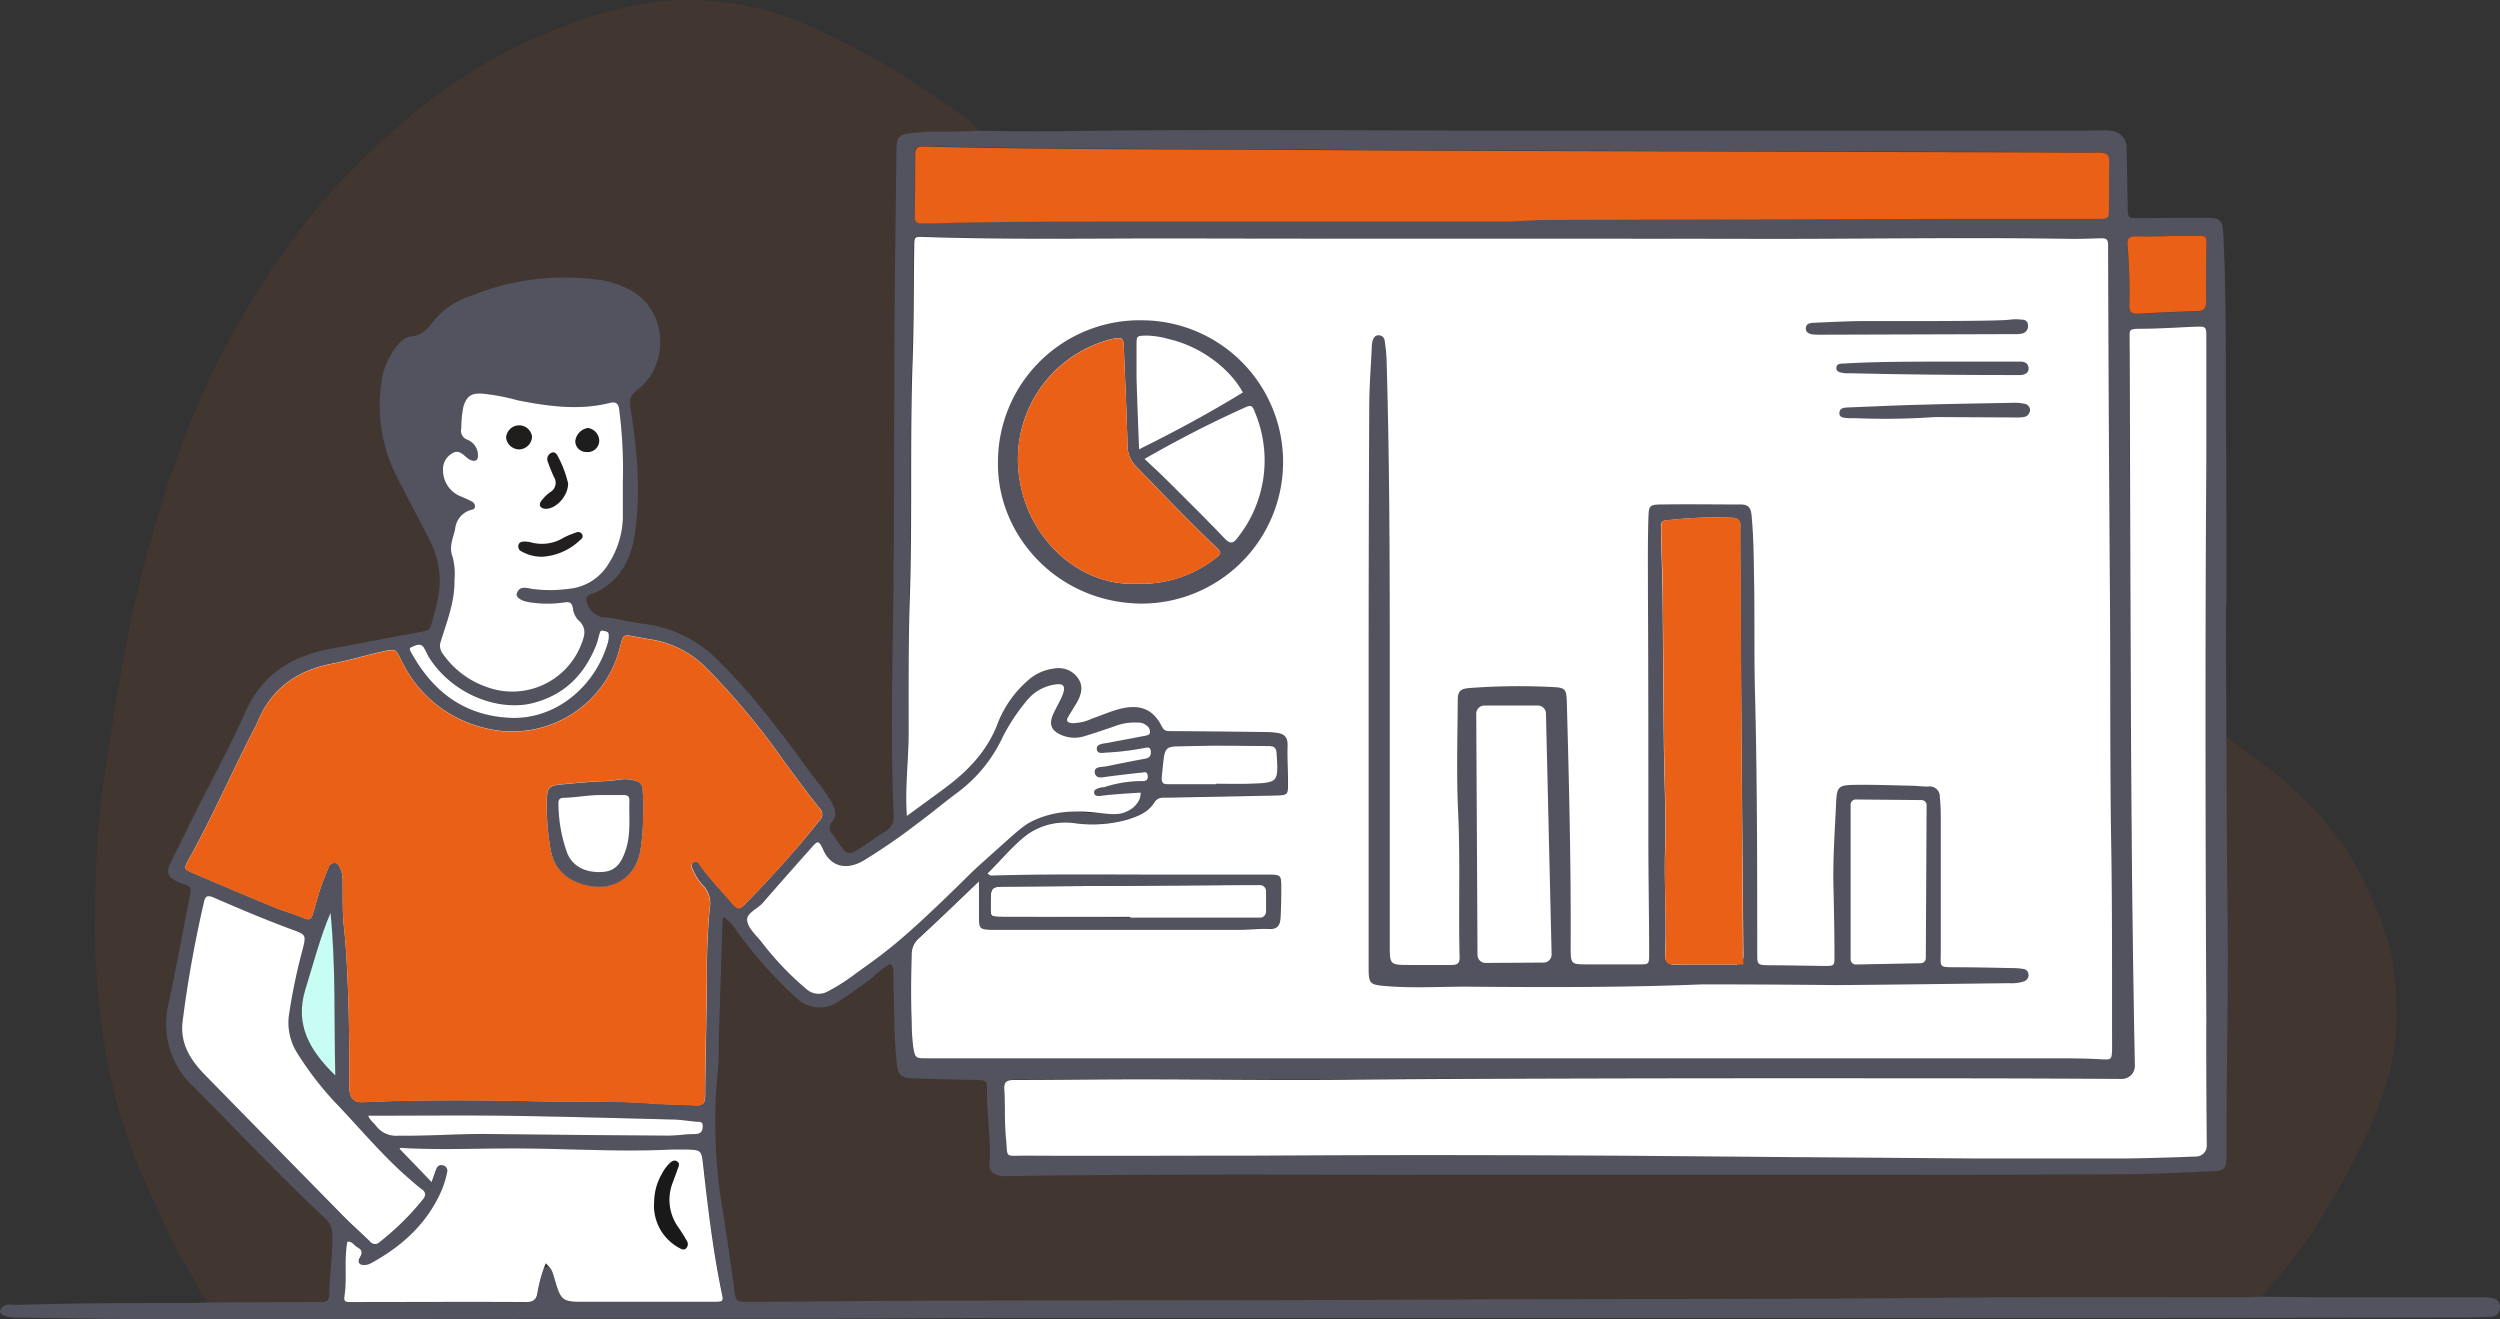 <svg xmlns="http://www.w3.org/2000/svg" viewBox="0 0 416.02 219.53"><rect x="0" y="0" width="416.02" height="219.53" fill="#333333" stroke="none"/><defs><style>.cls-1{fill:#fff;}.cls-2{fill:#31cdb0;}.cls-3,.cls-5{fill:#ea6016;}.cls-3{opacity:0.08;}.cls-4{fill:#53535f;}.cls-6{fill:#c8fdf3;}.cls-7{fill:#191919;}.cls-8{fill:#1e1c1c;}.cls-9{fill:#211f1f;}.cls-10{fill:#201d1d;}.cls-11{fill:#1e1d1d;}</style></defs><g id="Layer_2" data-name="Layer 2"><g id="Layer_1-2" data-name="Layer 1"><path class="cls-1" d="M210.72,152.59c-.82,1.26-2.79.27-4.25.28-6.13,0-12.26,0-18.39,0v-.3c-7,0-14,0-21.05,0-2.39,0-2.16,0-2.17-2.05,0-3,0-3,3.08-3q19.13-.1,38.23-.24c1.21,0,2.42-.11,3.62-.23.85-.09,1.17.24,1.15,1.06C210.89,149.63,211.43,151.51,210.72,152.59Z"/><path class="cls-2" d="M307.79,146.5c0-4,0-8.06,0-12.09,0-1.57-.26-1.95,1.9-1.84,3.12.16,6.24.13,9.36.21,2.43.06,2.54.08,2.38,2.49-.19,3,.13,6.14-.26,9.17a96.9,96.9,0,0,0-.3,16l-12.89.06c-.07-1.67-.16-4.19-.2-7.26C307.73,149.12,307.79,149.63,307.79,146.5Z"/><path class="cls-2" d="M245.36,139q0-9.82,0-19.64c0-2.15,0-2.23,2.12-2.15a90.27,90.27,0,0,0,9.45-.2c1.08-.07,1.48.32,1.32,1.38-.5,3.3-.09,6.6,0,9.9.11,6.14,0,12.28.13,18.42a115.28,115.28,0,0,0,.4,11.61c.24,2.06.06,2.17-2,2.17-3.32,0-6.63,0-9.94.08-1.32,0-1.62-.48-1.61-1.7.05-6.62,0-13.25,0-19.87Z"/><path class="cls-3" d="M34.84,216.74a7.92,7.92,0,0,1-.87-.91,7.7,7.7,0,0,1-1.19-2c-.71-1.68-2.36-3.36-5.38-10-2-4.32-4-8.62-5.65-13.08q-.88-2.38-1.62-4.8a91.4,91.4,0,0,1-2.37-10.07,123.28,123.28,0,0,1-1.88-17c-.13-3.42-.08-6,0-9.82.07-3.41.12-6.83.52-11.33.28-3.11.66-6.22,1.08-9.32.38-2.78.91-5.53,1.31-8.31.66-4.6,1.51-9.17,2.4-13.73C22.47,99.76,24.1,93.22,26,86.74A175.09,175.09,0,0,1,31.78,70.1a139.36,139.36,0,0,1,15-27.54A96,96,0,0,1,57.43,29.49,129.55,129.55,0,0,1,70.24,17.73a105,105,0,0,1,11.18-7.58A83.25,83.25,0,0,1,94.78,4C100,2.18,106.62-.12,115.25,0a48.71,48.71,0,0,1,19.41,4.32,120,120,0,0,1,19.2,10.6c2.25,1.54,4.52,3.06,6.76,4.63a7.51,7.51,0,0,1,2.2,2.22c-3.63.25-7.27-.06-10.89.35-2.37.27-2.72.58-2.75,3-.12,9.91-.26,19.83-.32,29.74-.1,16.24,0,32.48-.25,48.71-.16,10.64-.34,21.27.11,31.91a2.89,2.89,0,0,1-1.55,3c-1.4.81-2.67,1.82-4,2.66-2,1.23-2.16,1.17-3.48-.68a16.12,16.12,0,0,0-1.11-1.59,1.48,1.48,0,0,1-.07-2.15c.83-1,.48-2.09-.07-3.15a32.44,32.44,0,0,0-2.93-4.13c-4.91-6.71-9.81-13.42-15.77-19.29a20.8,20.8,0,0,0-12.47-6.31c-2.4-.28-4.72-1-7.15-1.14a3.45,3.45,0,0,1-2.53-2.83c0-1,1-1,1.54-1.25,4.12-2,5.93-5.57,6.54-9.83,1-6.93.39-13.84-.7-20.71-.22-1.38-.2-2.2,1.11-3.2,5.37-4.1,5-12.9-.72-16.34a15.77,15.77,0,0,0-5.9-2c-7.21-1.09-14.14.12-20.87,2.64a13.44,13.44,0,0,0-6.23,4c-1.08,1.41-2,2.65-4,2.82-1.14.1-2,1.22-2.77,2.22a11.68,11.68,0,0,0-2.09,5.35A26,26,0,0,0,65.8,78.87c1.88,3.74,3.86,7.44,5.78,11.17a14.85,14.85,0,0,1,1.52,5.3c.33,3.08-.59,5.89-1.39,8.76-.23.83-.75.84-1.42,1-5.06.92-10.12,1.92-15.18,2.84-6.5,1.19-11.48,4.22-14.29,10.57-2.41,5.44-5.28,10.69-7.94,16-1.48,3-2.93,5.93-4.4,8.89-.91,1.82-.65,2.58,1.19,3.41.22.1.46.16.68.25,1.56.61,1.53.61,1.18,2.38-1.16,5.85-2.22,11.71-3.47,17.53a14.2,14.2,0,0,0,4.14,13.9c7.3,7.32,14.37,14.87,21.93,21.92a3.52,3.52,0,0,1,1.16,2.74c.07,3.32-.45,6.6-.51,9.91,0,.93-.36,1.26-1.3,1.26C47.27,216.67,41.05,216.71,34.84,216.74Z"/><path class="cls-4" d="M414.73,216a9.13,9.13,0,0,0-2.16-.12H389.05c-4.28,0-8.56-.06-12.85-.09-.8,0-1.6.08-2.41.08-17.13,0-34.27-.08-51.4.09-28.19.29-56.39.14-84.58.3-25.13.14-50.26.09-75.38.16-12.27,0-24.54.14-36.81.21h-.73c-2.55,0-2.43,0-2.76-2.5q-1-7.55-2.23-15.05a87.64,87.64,0,0,1-.38-21.47c.15-1.76.07-3.55.12-5.32q.3-9.45.61-18.88c0-.22.06-.44.13-.88a8.62,8.62,0,0,1,2.31,2.5,74.31,74.31,0,0,0,8.72,10l1.09,1a5.46,5.46,0,0,0,7.08.59,66.46,66.46,0,0,0,5.91-4.2,10.09,10.09,0,0,1,2.69-2c.6.54.48,1.22.49,1.85.08,3.06.1,6.13.19,9.2.07,1.85.2,3.7.38,5.54s.77,2.38,2.62,2.43c3.39.11,6.78.22,10.17.26,2.28,0,2.23.07,2.21,2.07,0,4,.71,7.9.43,11.86-.09,1.27.58,1.77,1.62,2a7.86,7.86,0,0,0,1.68.08c25.36-.4,50.72-.2,76.09-.22H308.3c15,0,30.05,0,45.08-.09,4.76,0,9.52-.29,14.29-.47,2.67-.1,2.82-.26,2.82-3,0-13.49.35-27,.19-40.44-.2-16.54-.2-33.07-.27-49.61,0-.48,0-1,.08-1.44,0-11.72,0-23.43-.09-35.14,0-8.71,0-17.43-.41-26.14-.13-2.59-.47-2.91-3-2.93-3.72,0-7.43.06-11.15.06-1.72,0-1.73,0-1.77-1.73-.06-3.23-.09-6.46-.19-9.69a2.84,2.84,0,0,0-2.95-3.13c-1.28-.1-2.58,0-3.87,0q-26.06,0-52.1,0-24.48,0-49,0c-23.2-.05-46.39-.23-69.58.09-4.52.05-9,0-13.57-.07-3.62.25-7.27-.06-10.89.35-2.37.27-2.72.57-2.75,3-.12,9.91-.26,19.83-.32,29.74-.1,16.24,0,32.48-.25,48.71-.16,10.64-.34,21.28.1,31.91a2.84,2.84,0,0,1-1.54,3c-1.39.81-2.67,1.82-4,2.67-2,1.22-2.16,1.16-3.48-.69a18,18,0,0,0-1.11-1.59,1.48,1.48,0,0,1-.07-2.15c.83-1,.48-2.09-.07-3.15a32.44,32.44,0,0,0-2.93-4.13c-4.91-6.71-9.81-13.42-15.77-19.29a20.8,20.8,0,0,0-12.47-6.31c-2.4-.28-4.72-1-7.15-1.14a3.46,3.46,0,0,1-2.53-2.83c0-1,1-1,1.54-1.25,4.12-2,5.93-5.57,6.54-9.83,1-6.93.39-13.84-.7-20.71-.22-1.38-.2-2.2,1.11-3.2,5.37-4.1,5-12.89-.72-16.34a15.77,15.77,0,0,0-5.9-2,41.08,41.08,0,0,0-20.87,2.64,13.44,13.44,0,0,0-6.23,4c-1.09,1.41-2,2.64-4,2.82-1.15.1-2.06,1.22-2.78,2.22a11.68,11.68,0,0,0-2.09,5.35A26,26,0,0,0,65.8,78.87c1.88,3.74,3.86,7.44,5.78,11.16a15,15,0,0,1,1.52,5.31c.33,3.09-.59,5.9-1.39,8.76-.23.84-.75.84-1.42,1-5.07.92-10.11,1.92-15.18,2.84-6.5,1.19-11.48,4.23-14.29,10.56-2.4,5.45-5.28,10.7-7.94,16-1.48,2.95-2.93,5.92-4.41,8.88-.9,1.82-.64,2.59,1.2,3.41.22.1.46.16.68.25,1.56.61,1.54.61,1.18,2.38-1.16,5.85-2.22,11.71-3.47,17.53a14.22,14.22,0,0,0,4.14,13.9c7.3,7.32,14.37,14.87,21.93,21.92a3.52,3.52,0,0,1,1.16,2.74c.07,3.32-.45,6.6-.51,9.91,0,.93-.36,1.26-1.3,1.26q-9.31,0-18.64.06c-.89,0-1.78.09-2.66.09-9.78,0-19.56,0-29.33.32-1,0-2.23-.37-2.79.84-.33.69.82,1.24,2.7,1.27,8,.09,16,.26,24,.26q33.83,0,67.64-.07c13.64,0,27.28,0,40.92,0,10.18,0,20.35-.12,30.52-.13q38.76,0,77.52,0l93.82,0q37,0,73.94-.08c1.13,0,2.26-.08,3.39-.13a1.43,1.43,0,0,0,1.49-1.3A1.51,1.51,0,0,0,414.73,216ZM355.57,39.3c1.7.06,3.4,0,5.1,0v0h5.57c.68,0,.95.2.93,1-.08,3.31-.09,6.63-.06,9.94,0,1.14-.39,1.54-1.54,1.57-3.31.08-6.62.25-9.93.43-.94.05-1.3-.3-1.31-1.23A88.45,88.45,0,0,0,354,40.79C353.89,39.58,354.46,39.25,355.57,39.3Zm-.36,138c-.32-16.45-.46-29.77-.53-38.71-.23-28.67-.28-79.7-.34-81.25v-.74c0-1.74-.25-1.89,1.77-1.92,3,0,6-.21,9-.33,2-.08,2-.08,2,1.9q0,9.69,0,19.39c0,3.44-.29,33.63,0,94,0,4.3.06,11.65.13,20.93a1.79,1.79,0,0,1-1.71,1.81c-4.91.2-8.93.29-11.78.33-1.45,0-2.7,0-6.07,0H329l-28.12-.21c-2.83,0-21-.19-33-.26-36.11-.21-54.16,0-60.33,0-12.27,0-24.55.07-36.81,0-3.72,0-3,.53-3.35-3-.26-2.65-.09-5.33-.27-8-.09-1.39.49-1.58,1.67-1.59,6.94,0,13.88-.11,20.82-.11,11.53,0,23.07.2,34.6.07,18.26-.21,57.74-.28,90.14-.25,8.91,0,22.25,0,38.72.1A2.17,2.17,0,0,0,355.21,177.33Zm-203-151.85c0-.82.36-1.18,1.17-1.15l4.36.11c16.72.36,33.44.37,50.16.43,11.06.05,22.13.14,33.2.18l100.58.28c2.5,0,5,.07,7.5,0,1.21,0,1.78.35,1.73,1.64-.07,2.51,0,5-.06,7.52,0,1.89-.06,1.89-1.9,1.89q-12,0-24,0l-67.38.18c-2.1,0-4.2.21-6.3.3H184c-9.61,0-19.22,0-28.84.29-.64,0-1.29,0-1.93,0s-1-.33-1-1Q152.24,30.82,152.25,25.48Zm-.91,74.42c.46-13.41,0-26.82.49-40.22.22-6.22.16-12.44.26-18.65,0-1.66,0-1.68,1.51-1.63,14.38.48,28.77.21,43.15.24,32.55.08,65.1,0,97.65.07,16.8,0,33.61-.26,50.41,0,1.62,0,3.23-.06,4.85-.1.76,0,1.08.17,1.09,1.09q.09,27.72.29,55.45c.13,14.54,0,29.09.22,43.63.21,11.54.13,23.09.16,34.65,0,2,0,1.92-2.06,1.81-2.34-.12-4.68-.15-7-.15q-44.61,0-89.21,0-49.45,0-98.89,0c-1.9,0-2,0-2.31-2a35.1,35.1,0,0,1-.24-4.1c-.15-3.72-.1-7.44,0-11.15a3.53,3.53,0,0,1,1.2-2.72c3.26-3,6.44-6.07,10-9.48,0,2.37,0,4.22,0,6.07s.21,1.9,2,2c.89,0,1.78,0,2.67,0q19.26,0,38.54,0c1.7,0,3.39-.22,5.08-.14,1.47.07,1.82-.75,1.89-1.88.08-1.61.13-3.22.12-4.83,0-2.3,0-2.33-2.27-2.34-5.9,0-11.8,0-17.69,0-9.46,0-18.91-.12-28.36.16-.12,0-.25-.14-.58-.34,2.27-2.2,4.21-4.67,6.7-6.54a11,11,0,0,1,7.84-1.83,21.68,21.68,0,0,0,8.63-.56c1.8-.56,3.54-1.2,4.6-2.88.61-1,1.49-.8,2.35-.82l17.69-.35c2.18-.05,2.22-.07,2.22-2.14s-.16-4.2-.08-6.29c0-1.4-.65-1.87-1.83-2a11.67,11.67,0,0,0-1.44-.13c-5.41-.06-10.82-.13-16.23-.16-.68,0-1,0-1.43-.78-1.44-2.85-3.56-3.73-6.87-2.94-1.64.4-3.19,1.13-4.79,1.66a7.52,7.52,0,0,1-3.27.74c-.7-.09-1.1-.29-.65-1.06s1-1.63,1.5-2.48c.67-1.26,1.06-2.56.17-3.89a3.91,3.91,0,0,0-4-1.66,7.87,7.87,0,0,0-4.52,2.12,18.12,18.12,0,0,0-4.82,6.87c-1.71,4.6-4.85,7.92-8.65,10.76-2.11,1.57-4.24,3.11-6.53,4.79-.33-4.84.3-9.31.3-13.8C151.16,114.61,151.1,107.25,151.34,99.9ZM167,152.58c-2.39,0-2.16,0-2.17-2.05,0-3,0-3,3.08-3,12.75-.08,25.49-.2,38.23-.24l3.54,0a1,1,0,0,1,1,1v3.41a1,1,0,0,1-1,1H188.08C181.06,152.59,174.05,152.6,167,152.58Zm26.3-23.35c.59-5.75.09-4.9,5.22-5.07,4.19-.15,8.38,0,12.58,0,.88,0,1.25.24,1.31,1.21.31,4.81.34,4.83-4.5,5-1.86.06-3.72,0-5.57,0v.08c-2.58,0-5.17,0-7.75,0C193.7,130.52,193.2,130.47,193.33,129.23Zm-49.61,14a99.64,99.64,0,0,0,9.15-6.31c2.28-1.67,4.43-3.51,6.71-5.18a24.23,24.23,0,0,0,7.35-9.11,32.76,32.76,0,0,1,4-6.05,7.4,7.4,0,0,1,4.73-2.69c1.38-.22,1.77.27,1.28,1.65-.38,1-1,2-1.46,3-1,2-.51,3.14,1.61,3.91a5.59,5.59,0,0,0,3.57,0c1.77-.54,3.53-1.13,5.28-1.75a9.21,9.21,0,0,1,3.57-.47,2,2,0,0,1,1.34.47,1.29,1.29,0,0,1,.59,1.24c-.1.39-.61.46-1,.53l-6.16,1.16c-.7.13-1.75.16-1.69,1,.07.94,1.09.59,1.79.58a44.88,44.88,0,0,0,6-.73c.51-.07,1.14-.37,1.21.58,0,.67-.16,1-.86,1.17-2.14.39-4.27.82-6.4,1.26-.8.17-2.22,0-2.11,1,.12,1.27,1.46.8,2.39.69,1.75-.21,3.51-.44,5.27-.61.39,0,1-.35,1.14.4s-.23,1.06-1,1a20.32,20.32,0,0,0-6.19,1c-.23.06-.48,0-.71.11-.45.14-1.07.26-1,.82a.52.52,0,0,0,.14.36c.26.28.93.17,1,.16.7-.13,2.77-.22,5.91-.3a.46.46,0,0,1,.36.76,6.38,6.38,0,0,1-1.48,1.28c-1.75,1.12-3.66,1.16-5.92,1.13-1.9,0-1.78-.21-3.34-.23a16.59,16.59,0,0,0-7.37,1.35c-.7.33-1.6.84-4.48,3.53-2.28,2.14-3.18,3.45-5.6,5.68-6.11,5.63-12.06,11.44-18.79,16.35a31.27,31.27,0,0,1-4.69,3,3.07,3.07,0,0,1-3.58-.38,49.8,49.8,0,0,1-7.49-7.87c-.92-1.13-2.25-2.31-2.37-3.56s1.73-1.9,2.61-2.92c2.61-3,5.21-5.95,7.85-8.9,1.2-1.34,1.39-1.79,2.22.09C138.24,144,140.72,144.93,143.72,143.22ZM73.38,106.64c1-3.29,2.32-6.54,2.24-10.09a11.06,11.06,0,0,0-.29-3.83c-.69-1.71.08-3.19.41-4.72a3.63,3.63,0,0,1,2.84-3.2c.69-.14.53-1,0-1.31a23,23,0,0,0-2.19-1,4.68,4.68,0,0,1-2.67-4.28,3,3,0,0,1,1.59-2.8c1-.6,1.65.14,2.34.7a2.29,2.29,0,0,0,.81.5c.65.19,1.06,0,1.08-.79a2.81,2.81,0,0,0-1.78-2.65,1.57,1.57,0,0,1-1-1.87,17.45,17.45,0,0,1,.39-3.8c.59-1.63,1.32-2.11,3.1-2a34.93,34.93,0,0,1,5.92,1.12c5.1,1,10.19,1.72,15.33.42,1.33-.34,1.5.54,1.58,1.43A75.77,75.77,0,0,1,103.65,80c0,2.1,0,4.19,0,6.29a14.9,14.9,0,0,1-2.37,7.52A8.65,8.65,0,0,1,94.56,98a22.47,22.47,0,0,1-6,0c-.9-.13-2-.59-2.53.66-.3.72.69,1.38,2.28,1.59a19.47,19.47,0,0,0,5.55,0c.92-.14,1.32,0,1.49,1a3.39,3.39,0,0,0,.88,1.94c1.59,1.39,1,2.79.38,4.34a12.31,12.31,0,0,1-15.9,6.69,14.68,14.68,0,0,1-7-5.39A2.16,2.16,0,0,1,73.38,106.64Zm-4.91,1c.62-.23,1.37-.8,2,0a14.14,14.14,0,0,1,.78,1.5c3.94,6.42,11.73,9.23,17.36,7.82,5.32-1.35,8.62-4.73,10.59-9.66.24-.6.36-1.23.54-1.85.09-.3.16-.65.61-.54s.88.12.94.6a4,4,0,0,1-.13,1.43C99,114.3,92.47,119.74,85,119.46c-7.64-.32-12.91-4.27-16.52-10.78C68.28,108.34,68,107.87,68.47,107.68ZM31.38,143.14c4.06-7.26,7.34-14.91,11.19-22.27.07-.14.15-.28.21-.43,2.27-5.78,6.64-8.87,12.63-10,2.68-.52,5.32-1.32,8-1.93s2.43-.51,3.57,1.72a20.59,20.59,0,0,0,13.52,10.89,18.47,18.47,0,0,0,22.74-13.55c.49-2,.54-2,2.6-1.58l3.1.55a16.59,16.59,0,0,1,8.77,4.77,121.33,121.33,0,0,1,12.82,15.43c1.91,2.6,3.81,5.21,5.83,7.72a1.39,1.39,0,0,1,0,2.09c-1.38,1.69-2.73,3.4-4.15,5-2.71,3.11-5.5,6.14-8.4,9.07-.65.65-1.09.71-1.74-.05-1.82-2.15-3.81-4.16-5.47-6.45-.26-.37-.56-1-1.12-.68-.74.37-.29,1-.09,1.48a8.39,8.39,0,0,0,1.59,2.42,4.33,4.33,0,0,1,1.13,3.79,106.52,106.52,0,0,0-.46,11.85c-.09,6.46-.25,12.92-.31,19.38,0,1.32-.51,1.65-1.72,1.58-2.42-.15-4.84-.14-7.26-.32-6.78-.5-13.57-.17-22-.43-7.56-.12-16.77-.19-26,.22-1.54.07-2.24-.72-2.25-2.59,0-5,0-10-.17-15-.16-3.85-.3-7.73-.72-11.58-.27-2.4-.17-4.84-.22-7.26a5.39,5.39,0,0,0-.34-2.38c-.22-.43-.36-.92-.94-1a1.06,1.06,0,0,0-1.08.79c-.46,1.12-.92,2.24-1.31,3.39-.48,1.45-.85,2.94-1.31,4.4-.22.71-.55,1-1.41.63-1.69-.72-3.5-1.21-5.21-1.92-4.47-1.84-8.92-3.74-13.37-5.64C30.62,144.64,30.6,144.55,31.38,143.14Zm85.56,44.28c0,.87-.36,1.29-1.31,1.3-1.53,0-3,.27-4.58.26q-15.24-.1-30.49-.28c-4.76,0-9.51.36-14.27.29a4.19,4.19,0,0,1-3.72-1.63c-.42-.58-1.08-1-1.29-1.7,7.51,0,14.91-.08,22.31,0,9.36.13,18.71.39,28.06.63,1.37,0,2.73.23,4.09.36C116.25,186.73,117,186.49,116.94,187.42ZM55.76,179c-4.3-4.17-6.73-8.47-4.95-14.24,1.31-4.28,2.42-8.63,4.16-12.83C55.86,160.77,55.55,169.67,55.76,179Zm-21.62-.08c-2.39-2.44-4.17-5.15-3.77-8.81a195.89,195.89,0,0,1,3.56-19.94c.2-1,.53-1.27,1.61-.81,4.36,1.89,8.74,3.75,13.21,5.39,2.23.82,2.2.9,1.59,3.34a98.13,98.13,0,0,0-2.22,10.62,9.43,9.43,0,0,0,1.31,6.48,52.85,52.85,0,0,0,6.65,8.59c4,4.19,7.71,8.69,12.13,12.48.61.53,1.21,1.08,1.86,1.55.87.61.86,1.17.19,1.95a44.14,44.14,0,0,1-7.06,6.94,1.07,1.07,0,0,1-1.65-.1c-1.39-1.35-2.84-2.64-4.2-4Q45.73,190.73,34.14,178.89Zm84.67,37.74c-6.62,0-13.24,0-19.87,0H96.51c-2.73,0-3.21-.38-4-3.06a7,7,0,0,0-1-2.61.6.6,0,0,0-1,.17,20,20,0,0,0-1,3.91c-.14,1-.5,1.63-1.83,1.63-9.69-.06-19.39,0-29.08,0-.62,0-1.41.15-1.23-.92.49-3-.09-6.09.5-9.12.8-.11,1.1.62,1.63.91.69.37,1,.77.47,1.67s-.05,1.38.9,1.29a2.54,2.54,0,0,0,.91-.28c5.24-2.85,9.46-6.7,11.84-12.3a16.49,16.49,0,0,0,.88-3,.92.92,0,0,0-.8-1,.83.83,0,0,0-1,.54c-.27.66-.49,1.34-.81,2.25l-5.35-5.55a.42.42,0,0,1,.36-.14c5.73.35,11.47.12,17.2.09,9.29-.06,18.57.64,27.86.18.72,0,1.45,0,2.17,0,2.65.08,2.66.08,2.94,2.6.8,7.12,1.64,14.24,3.09,21.26C120.42,216.56,120.38,216.62,118.81,216.63Z"/><path class="cls-1" d="M182.18,128.5c.12,1.27,1.46.8,2.39.69,1.75-.21,3.51-.44,5.27-.61.39,0,1-.35,1.14.4s-.23,1.06-1,1a20.32,20.32,0,0,0-6.19,1c-.23.06-.48,0-.71.11-.45.14-1.07.26-1,.82a.52.52,0,0,0,.14.36c.26.28.93.17,1,.16.78-.14,3.15-.32,6.6-.53a3.12,3.12,0,0,1-.19,1.07,3.94,3.94,0,0,1-2,2c-2.17,1.17-4.76-.08-8.93.09a16.07,16.07,0,0,0-6.92,1.58c-1.23.62-2,1.24-4.69,3.65-3.11,2.78-4.66,4.17-5.84,5.33-11.44,11.27-13.76,12.7-18.79,16.35a31.27,31.27,0,0,1-4.69,3,3.07,3.07,0,0,1-3.58-.38,49.8,49.8,0,0,1-7.49-7.87c-.92-1.13-2.25-2.31-2.37-3.56s1.73-1.9,2.61-2.92c2.61-3,5.21-5.95,7.85-8.9,1.2-1.34,1.39-1.79,2.22.09,1.16,2.62,3.64,3.52,6.64,1.81a99.64,99.64,0,0,0,9.15-6.31c2.28-1.67,4.43-3.51,6.71-5.18a24.23,24.23,0,0,0,7.35-9.11,32.76,32.76,0,0,1,4-6.05,7.4,7.4,0,0,1,4.73-2.69c1.38-.22,1.77.27,1.28,1.65-.38,1-1,2-1.46,3-1,2-.51,3.14,1.61,3.91a5.59,5.59,0,0,0,3.57,0c1.77-.54,3.53-1.13,5.28-1.75a9.21,9.21,0,0,1,3.57-.47,2,2,0,0,1,1.34.47,1.29,1.29,0,0,1,.59,1.24c-.1.39-.61.46-1,.53l-6.16,1.16c-.7.13-1.75.16-1.69,1,.07.94,1.09.59,1.79.58a44.88,44.88,0,0,0,6-.73c.51-.07,1.14-.37,1.21.58,0,.67-.16,1-.86,1.17-2.14.39-4.27.82-6.4,1.26C183.49,127.69,182.07,127.47,182.18,128.5Z"/><path class="cls-1" d="M207.94,130.42c-1.86.06-3.72,0-5.57,0v.08c-2.58,0-5.17,0-7.75,0-.92,0-1.42,0-1.29-1.28.59-5.75.09-4.9,5.22-5.07,4.19-.15,8.38,0,12.58,0,.88,0,1.25.24,1.31,1.21C212.75,130.23,212.78,130.25,207.94,130.42Z"/><path class="cls-1" d="M101.14,107C99,114.3,92.47,119.74,85,119.46c-7.64-.32-12.91-4.27-16.52-10.78-.19-.34-.52-.81,0-1s1.37-.8,2,0a14.14,14.14,0,0,1,.78,1.5c3.94,6.42,11.73,9.23,17.36,7.82,5.32-1.35,8.62-4.73,10.59-9.66.24-.6.36-1.23.54-1.85.09-.3.16-.65.61-.54s.88.12.94.6A4,4,0,0,1,101.14,107Z"/><path class="cls-1" d="M103.65,80c0,2.1,0,4.19,0,6.29a14.9,14.9,0,0,1-2.37,7.52A8.65,8.65,0,0,1,94.56,98a22.47,22.47,0,0,1-6,0c-.9-.13-2-.59-2.53.66-.3.72.69,1.38,2.28,1.59a19.47,19.47,0,0,0,5.55,0c.92-.14,1.32,0,1.49,1a3.39,3.39,0,0,0,.88,1.94c1.59,1.39,1,2.79.38,4.34a12.31,12.31,0,0,1-15.9,6.69,14.68,14.68,0,0,1-7-5.39,2.16,2.16,0,0,1-.33-2.19c1-3.29,2.32-6.54,2.24-10.09a11.06,11.06,0,0,0-.29-3.83c-.69-1.71.08-3.19.41-4.72a3.63,3.63,0,0,1,2.84-3.2c.69-.14.53-1,0-1.31a23,23,0,0,0-2.19-1,4.68,4.68,0,0,1-2.67-4.28,3,3,0,0,1,1.59-2.8c1-.6,1.65.14,2.34.7a2.29,2.29,0,0,0,.81.5c.65.19,1.06,0,1.08-.79a2.81,2.81,0,0,0-1.78-2.65,1.57,1.57,0,0,1-1-1.87,17.45,17.45,0,0,1,.39-3.8c.59-1.63,1.32-2.11,3.1-2a34.93,34.93,0,0,1,5.92,1.12c5.1,1,10.19,1.72,15.33.42,1.33-.34,1.5.54,1.58,1.43A75.77,75.77,0,0,1,103.65,80Z"/><path class="cls-1" d="M136.37,136.54c-1.38,1.69-2.73,3.4-4.15,5-2.71,3.11-5.5,6.14-8.4,9.07-.65.65-1.09.71-1.74-.05-1.82-2.15-3.81-4.16-5.47-6.45-.26-.37-.56-1-1.12-.68-.74.37-.29,1-.09,1.48a8.39,8.39,0,0,0,1.59,2.42,4.33,4.33,0,0,1,1.13,3.79,106.52,106.52,0,0,0-.46,11.85c-.09,6.46-.25,12.92-.31,19.38,0,1.32-.51,1.65-1.72,1.58-2.42-.15-4.84-.14-7.26-.32-6.78-.5-13.57-.17-22-.43-7.56-.12-16.77-.19-26,.22-1.54.07-2.24-.72-2.25-2.59,0-5,0-10-.17-15-.16-3.85-.3-7.73-.72-11.58-.27-2.4-.17-4.84-.22-7.26a5.39,5.39,0,0,0-.34-2.38c-.22-.43-.36-.92-.94-1a1.06,1.06,0,0,0-1.08.79c-.46,1.12-.92,2.24-1.31,3.39-.48,1.45-.85,2.94-1.31,4.4-.22.71-.55,1-1.41.63-1.69-.72-3.5-1.21-5.21-1.92-4.47-1.84-8.92-3.74-13.37-5.64-1.45-.63-1.47-.72-.69-2.13,4.06-7.26,7.34-14.91,11.19-22.27.07-.14.15-.28.21-.43,2.27-5.78,6.64-8.87,12.63-10,2.68-.52,5.32-1.32,8-1.93s2.43-.51,3.57,1.72a20.59,20.59,0,0,0,13.52,10.89,18.47,18.47,0,0,0,22.74-13.55c.49-2,.54-2,2.6-1.58l3.1.55a16.59,16.59,0,0,1,8.77,4.77,121.33,121.33,0,0,1,12.82,15.43c1.91,2.6,3.81,5.21,5.83,7.72A1.39,1.39,0,0,1,136.37,136.54Z"/><path class="cls-1" d="M70.26,199.73a44.14,44.14,0,0,1-7.06,6.94,1.07,1.07,0,0,1-1.65-.1c-1.39-1.35-2.84-2.64-4.2-4q-11.62-11.82-23.21-23.66c-2.39-2.44-4.17-5.15-3.77-8.81a195.89,195.89,0,0,1,3.56-19.94c.2-1,.53-1.27,1.61-.81,4.36,1.89,8.74,3.75,13.21,5.39,2.23.82,2.2.9,1.59,3.34a98.13,98.13,0,0,0-2.22,10.62,9.43,9.43,0,0,0,1.31,6.48,52.85,52.85,0,0,0,6.65,8.59c4,4.19,7.71,8.69,12.13,12.48.61.53,1.21,1.08,1.86,1.55C70.94,198.39,70.93,199,70.26,199.73Z"/><path class="cls-1" d="M116.94,187.42c0,.87-.36,1.29-1.31,1.3-1.53,0-3,.27-4.58.26q-15.24-.1-30.49-.28c-4.76,0-9.51.36-14.27.29a4.19,4.19,0,0,1-3.72-1.63c-.42-.58-1.08-1-1.29-1.7,7.51,0,14.91-.08,22.31,0,9.36.13,18.71.39,28.06.63,1.37,0,2.73.23,4.09.36C116.25,186.73,117,186.49,116.94,187.42Z"/><path class="cls-1" d="M118.81,216.63c-6.62,0-13.24,0-19.87,0H96.51c-2.73,0-3.21-.38-4-3.06-.66-2.32-.66-2.32-1.7-3.36a24,24,0,0,0-1.36,4.83c-.14,1-.5,1.63-1.83,1.63-9.69-.06-19.39,0-29.08,0-.62,0-1.41.15-1.23-.92.49-3-.09-6.09.5-9.12.8-.11,1.1.62,1.63.91.69.37,1,.77.47,1.67s-.05,1.38.9,1.29a2.54,2.54,0,0,0,.91-.28c5.24-2.85,9.46-6.7,11.84-12.3a16.49,16.49,0,0,0,.88-3,.92.92,0,0,0-.8-1,.83.83,0,0,0-1,.54c-.27.66-.49,1.34-.81,2.25l-5.35-5.55a.42.42,0,0,1,.36-.14c5.73.35,11.47.12,17.2.09,9.29-.06,18.57.64,27.86.18.72,0,1.45,0,2.17,0,2.65.08,2.66.08,2.94,2.6.8,7.12,1.64,14.24,3.09,21.26C120.42,216.56,120.38,216.62,118.81,216.63Z"/><path class="cls-1" d="M367.23,190.64a1.79,1.79,0,0,1-1.71,1.81c-4.91.2-8.93.29-11.78.33-1.45,0-2.7,0-6.07,0H329l-28.12-.21c-2.83,0-21-.19-33-.26-36.11-.21-54.16,0-60.33,0-12.27,0-24.55.07-36.81,0-3.72,0-3,.53-3.35-3-.26-2.65-.09-5.33-.27-8-.09-1.39.49-1.58,1.67-1.59,6.94,0,13.88-.11,20.82-.11,11.53,0,23.07.2,34.6.07,18.26-.21,57.74-.28,90.14-.25,8.91,0,22.25,0,38.72.1a2.17,2.17,0,0,0,2.18-2.21c-.32-16.45-.46-29.77-.53-38.71-.23-28.67-.28-79.7-.34-81.25v-.74c0-1.74-.25-1.89,1.77-1.92,3,0,6-.21,9-.33,2-.08,2-.08,2,1.9q0,9.69,0,19.39c0,3.44-.29,33.63,0,94C367.12,174,367.16,181.36,367.23,190.64Z"/><path class="cls-1" d="M349.36,176.26c-2.34-.12-4.68-.15-7-.15q-44.61,0-89.21,0-49.45,0-98.89,0c-1.9,0-2,0-2.31-2a35.1,35.1,0,0,1-.24-4.1c-.15-3.72-.1-7.44,0-11.15a3.53,3.53,0,0,1,1.2-2.72c3.26-3,6.44-6.07,10-9.48,0,2.37,0,4.22,0,6.07s.21,1.9,2,2c.89,0,1.78,0,2.67,0q19.26,0,38.54,0c1.7,0,3.39-.22,5.08-.14,1.47.07,1.82-.75,1.89-1.88.08-1.61.13-3.22.12-4.83,0-2.3,0-2.33-2.27-2.34-5.9,0-11.8,0-17.69,0-9.46,0-18.91-.12-28.36.16-.12,0-.25-.14-.58-.34,2.27-2.2,4.21-4.67,6.7-6.54a11,11,0,0,1,7.84-1.83,21.68,21.68,0,0,0,8.63-.56c1.8-.56,3.54-1.2,4.6-2.88.61-1,1.49-.8,2.35-.82l17.69-.35c2.18-.05,2.22-.07,2.22-2.14s-.16-4.2-.08-6.29c0-1.4-.65-1.87-1.83-2a11.67,11.67,0,0,0-1.44-.13c-5.41-.06-10.82-.13-16.23-.16-.68,0-1,0-1.43-.78-1.44-2.85-3.56-3.73-6.87-2.94-1.64.4-3.19,1.13-4.79,1.66a7.52,7.52,0,0,1-3.27.74c-.7-.09-1.1-.29-.65-1.06s1-1.63,1.5-2.48c.67-1.26,1.06-2.56.17-3.89a3.91,3.91,0,0,0-4-1.66,7.87,7.87,0,0,0-4.52,2.12,18.12,18.12,0,0,0-4.82,6.87c-1.71,4.6-4.85,7.92-8.65,10.76-2.11,1.57-4.24,3.11-6.53,4.79-.33-4.84.3-9.31.3-13.8,0-7.35-.05-14.71.19-22.06.46-13.41,0-26.82.49-40.22.22-6.22.16-12.44.26-18.65,0-1.66,0-1.68,1.51-1.63,14.38.48,28.77.21,43.15.24,32.55.08,65.1,0,97.65.07,16.8,0,33.61-.26,50.41,0,1.62,0,3.23-.06,4.85-.1.76,0,1.08.17,1.09,1.09q.09,27.72.29,55.45c.13,14.54,0,29.09.22,43.63.21,11.54.13,23.09.16,34.65C351.42,176.43,351.4,176.37,349.36,176.26Z"/><path class="cls-3" d="M398.71,171.54c-.64,9.34-4.61,17.31-9,25.21a106.09,106.09,0,0,1-7.25,11.64,87.5,87.5,0,0,1-6.21,7.38c-.8,0-1.6.08-2.41.08-17.13,0-34.27-.08-51.4.09-28.19.29-56.39.14-84.58.3-25.13.14-50.26.09-75.38.16-12.27,0-24.54.14-36.81.21h-.73c-2.55,0-2.43,0-2.76-2.5q-1-7.55-2.23-15.05a87.64,87.64,0,0,1-.38-21.47c.15-1.76.07-3.55.12-5.32q.3-9.45.61-18.88c0-.22.06-.44.13-.88a8.62,8.62,0,0,1,2.31,2.5,74.31,74.31,0,0,0,8.72,10l1.09,1a5.46,5.46,0,0,0,7.08.59,66.46,66.46,0,0,0,5.91-4.2,10.09,10.09,0,0,1,2.69-2c.6.54.48,1.22.49,1.85.08,3.06.1,6.13.19,9.2.07,1.85.2,3.7.38,5.54s.77,2.38,2.62,2.43c3.39.11,6.78.22,10.17.26,2.28,0,2.23.07,2.21,2.07,0,4,.71,7.9.43,11.86-.09,1.27.58,1.77,1.62,2a7.86,7.86,0,0,0,1.68.08c25.36-.4,50.72-.2,76.09-.22H308.3c15,0,30.05,0,45.08-.09,4.76,0,9.52-.29,14.29-.47,2.67-.1,2.82-.26,2.82-3,0-13.49.35-27,.19-40.44-.12-9.63-.17-19.26-.2-28.89l1.57,1.2,0,0c.12.1.25.21.4.32l.63.47.19.14a81.11,81.11,0,0,1,11.08,9.2,49.86,49.86,0,0,1,10.56,16c1.31,3.37,2.81,6.7,3.26,10.33A57.51,57.51,0,0,1,398.71,171.54Z"/><path class="cls-5" d="M86.37,183.22c-7.56-.11-16.77-.19-26,.22-1.54.07-2.24-.72-2.25-2.59,0-5,0-10-.17-15-.15-3.87-.29-7.74-.72-11.59-.27-2.4-.16-4.84-.22-7.26a5.31,5.31,0,0,0-.34-2.37c-.22-.44-.37-.93-.94-1s-.89.34-1.08.8c-.46,1.11-.93,2.23-1.31,3.38-.48,1.45-.86,2.94-1.31,4.4-.22.71-.55,1-1.41.63-1.7-.73-3.5-1.21-5.21-1.92-4.47-1.84-8.92-3.74-13.37-5.64-1.45-.63-1.48-.72-.69-2.13,4.06-7.26,7.34-14.9,11.19-22.26.07-.15.15-.29.21-.44,2.27-5.78,6.64-8.87,12.63-10,2.68-.52,5.32-1.32,8-1.93s2.44-.5,3.57,1.72a20.59,20.59,0,0,0,13.52,10.89,18.48,18.48,0,0,0,22.75-13.56c.48-2,.53-2,2.59-1.57l3.1.55a16.53,16.53,0,0,1,8.77,4.77,121.33,121.33,0,0,1,12.82,15.43c1.91,2.6,3.81,5.21,5.83,7.72a1.39,1.39,0,0,1,0,2.09c-1.38,1.69-2.73,3.4-4.16,5.05q-4.05,4.66-8.39,9.06c-.65.65-1.09.71-1.74-.05-1.82-2.15-3.8-4.17-5.47-6.45-.26-.37-.56-1-1.12-.68-.74.37-.29,1-.09,1.48a8.25,8.25,0,0,0,1.59,2.42,4.32,4.32,0,0,1,1.13,3.79,109.08,109.08,0,0,0-.46,11.85c-.09,6.46-.25,12.92-.31,19.38,0,1.32-.5,1.66-1.72,1.58-2.42-.16-4.84-.14-7.26-.32C101.59,183.15,94.8,183.48,86.37,183.22ZM107,135.87a29.66,29.66,0,0,0-.06-4.12c0-1.49-.71-1.72-1.82-2-1.4-.32-2.72.13-4.08.19-2.57.11-5.14.32-7.7.58-2.06.21-2.28.55-2.36,2.55a42,42,0,0,0,.63,8.16c.54,3.34,2.65,5.23,5.81,6,4.92,1.25,8.83-1.61,9.27-6.66A30.69,30.69,0,0,0,107,135.87Z"/><path class="cls-5" d="M251.32,36.88H184c-9.61,0-19.23,0-28.83.3-.65,0-1.3,0-1.94,0s-1-.33-1-1q.06-5.32.07-10.66c0-.82.36-1.18,1.17-1.15l4.35.11c16.72.37,33.45.37,50.17.43,11.07.05,22.13.14,33.2.18l100.57.28c2.51,0,5,.06,7.52,0,1.2,0,1.77.35,1.72,1.65-.07,2.5,0,5-.06,7.51,0,1.89-.06,1.89-1.9,1.89q-12,0-24,0l-67.38.18C255.52,36.58,253.42,36.79,251.32,36.88Z"/><path class="cls-5" d="M360.66,39.27h5.58c.68,0,.95.21.93,1q-.1,5-.06,9.94c0,1.14-.39,1.54-1.54,1.57-3.31.08-6.62.25-9.92.43-.94.05-1.31-.3-1.31-1.24a93.19,93.19,0,0,0-.3-10.16c-.15-1.21.42-1.53,1.54-1.49,1.69.06,3.39,0,5.08,0Z"/><path class="cls-6" d="M55,151.89c.89,8.88.58,17.78.79,27.08-4.3-4.17-6.74-8.46-5-14.24C52.12,160.45,53.23,156.1,55,151.89Z"/><path class="cls-4" d="M283.25,163.81c-13.09.53-26.18.49-39.27.38-4.51,0-9,.28-13.54-.11-2.51-.22-2.68-.43-2.69-3q0-23.64,0-47.28,0-23,.1-46c0-3.31.27-6.61.42-9.92a4.68,4.68,0,0,1,.15-1.19c.15-.45.39-.91,1-.9a1,1,0,0,1,1,.91,28,28,0,0,1,.31,2.89c.49,16.47.54,33,.54,49.44q0,24.1,0,48.23c0,3.31,0,3.31,3.36,3.32,2.26,0,4.53,0,6.79,0,.92,0,1.5-.11,1.47-1.3-.21-8,.13-16-.24-24-.3-6.21-.11-12.45-.07-18.67,0-1.6.41-2,2-2.12a109.78,109.78,0,0,1,14-.15c1.89.1,2.09.4,2.15,2.44.37,13.56.71,27.13.64,40.7,0,3,0,3,2.85,3s5.66,0,8.49,0c1.69,0,1.72,0,1.72-1.73,0-6.14-.12-12.28-.13-18.42,0-14,0-27.91-.07-41.86,0-4.12-.05-8.23.08-12.34.06-1.94.16-2.15,2.06-2.18,4.44-.07,8.88,0,13.32,0,1.24,0,1.66.56,1.78,1.75.36,3.7.37,7.42.43,11.12.1,5.82,0,11.64.12,17.46.4,14.78.39,29.56.4,44.35,0,1.94,0,1.95,2,2,3.07,0,6.14.08,9.21.11,1.59,0,1.65,0,1.64-1.62,0-3.86-.08-7.73-.17-11.59-.11-4.69.24-9.36.45-14,.12-2.57.39-2.89,3-2.92,3.14-.05,6.29.07,9.44.14,1,0,1.94.16,2.9.13a1.68,1.68,0,0,1,1.91,1.72,31.74,31.74,0,0,1,.16,3.38c0,7.44,0,14.88,0,22.31,0,2.74-.41,2.65,2.54,2.67,3.16,0,6.31.08,9.46.14a10.47,10.47,0,0,1,1.68.13,1,1,0,0,1,.93,1,1.12,1.12,0,0,1-.8,1.09,6.47,6.47,0,0,1-2.39.29c-9.62.11-19.23.25-28.84.32C298.12,163.85,290.68,163.81,283.25,163.81Zm5.54-3.3a1.33,1.33,0,0,0,1.33-1.33c-.37-41.15-.6-70.54-.53-71.6a1.4,1.4,0,0,0-.29-1.07,1.68,1.68,0,0,0-1.06-.34,68.93,68.93,0,0,0-10.16.34c-1.65.1-1.7.16-1.67,1.9.06,3.54.21,7.09.25,10.64.09,8.08.12,16.16.21,24.24.06,6.06.37,12.12.2,18.17-.15,5.87.28,11.72,0,17.57a1.42,1.42,0,0,0,1.44,1.5C281.92,160.49,285.29,160.51,288.79,160.51Zm-41.57-.27,9.65-.06a1.34,1.34,0,0,0,1.33-1.37l-.94-40.09a1.34,1.34,0,0,0-1.35-1.31l-8.91,0a1.35,1.35,0,0,0-1.34,1.35l.21,40.12A1.34,1.34,0,0,0,247.22,160.24Zm61.62.26,10.79-.21a.85.85,0,0,0,.84-.85q.07-12.72.13-25.45a.83.83,0,0,0-.84-.85l-10.94-.1a.85.85,0,0,0-.86.85q0,12.87,0,25.75A.86.86,0,0,0,308.84,160.5Z"/><path class="cls-4" d="M190.3,53.3a23.57,23.57,0,1,1-.71,47.14c-13.78-.31-23.56-11.39-23.52-23.23A23.6,23.6,0,0,1,190.3,53.3Zm-1.07,43.84a20.07,20.07,0,0,0,12.72-4c1.42-1.07,1.43-1.12.21-2.29-4.44-4.23-8.66-8.68-12.95-13.07a5,5,0,0,1-1.58-3.6c-.14-5.49-.4-11-.62-16.45-.06-1.48-.28-1.65-1.74-1.36a13.26,13.26,0,0,0-1.64.45,20.59,20.59,0,0,0-13.92,23.22C171.36,90,179.84,97.59,189.23,97.14Zm1.23-20.77c1.23,1.16,2.37,2.19,3.45,3.26,3.32,3.3,6.65,6.59,9.91,10,.84.86,1.35.88,2.07-.08a20.66,20.66,0,0,0,3-20.79c-.53-1.43-.66-1.44-2.11-.77C201.29,70.47,195.93,73.23,190.46,76.37Zm16.36-11.06c-2.21-4.09-7.19-7.72-12.24-8.86a14.72,14.72,0,0,0-3.8-.61c-1.62.07-1.64,0-1.65,1.58,0,1.86,0,3.72,0,5.57.11,3.83.27,7.65.42,11.78C195.69,71.73,201.34,68.67,206.82,65.31Z"/><path class="cls-4" d="M334.59,53.18a7,7,0,0,1,1.69,0c.58,0,1.16.15,1.19.91a1.25,1.25,0,0,1-1,1.42,6.27,6.27,0,0,1-1.44.09l-32,.1c-.48,0-1,0-1.45-.06s-1.1-.29-1.08-1,.61-.9,1.17-.92c2.66-.12,5.32-.25,8-.29,3.15,0,6.3,0,9.45,0C328.5,53.42,333.63,53.34,334.59,53.18Z"/><path class="cls-4" d="M322.05,69.4a120.82,120.82,0,0,1-13.32.19c-.41,0-.81,0-1.21,0-.63-.07-1.5-.06-1.43-.91s.86-.85,1.53-.88c3.87-.15,7.74-.34,11.61-.44,5.24-.15,10.49-.23,15.74-.33a7.67,7.67,0,0,1,1.91.16,1.07,1.07,0,0,1,.93,1,1.2,1.2,0,0,1-1,1.2,7.29,7.29,0,0,1-1.69.08Z"/><path class="cls-4" d="M321.69,60.17H336.2c.74,0,1.31.3,1.37,1.06s-.53,1.11-1.24,1.18c-.32,0-.64,0-1,0-9.19,0-18.38-.08-27.57-.3a5.7,5.7,0,0,1-.72,0c-.62-.11-1.5-.11-1.45-.92s1-.67,1.56-.71C312,60.19,316.85,60.2,321.69,60.17Z"/><path class="cls-4" d="M107,135.87a30.69,30.69,0,0,1-.31,4.76c-.44,5.05-4.35,7.91-9.27,6.66-3.16-.8-5.27-2.69-5.81-6A42,42,0,0,1,91,133.1c.08-2,.3-2.34,2.36-2.55,2.56-.26,5.13-.47,7.7-.58,1.36-.06,2.68-.51,4.08-.19,1.11.25,1.84.48,1.82,2A29.66,29.66,0,0,1,107,135.87Zm-7-3.57c-2,0-4,.38-6,.46-.58,0-1.1.06-1.07.91a24.63,24.63,0,0,0,1.45,8.26c.88,2.21,3,3.31,5.72,3.18,2.11-.09,3.21-1.15,4.06-3.78s.48-5.42.58-8.14c0-.81-.46-.9-1.09-.89Z"/><path class="cls-7" d="M108.86,199.89a9.39,9.39,0,0,1,1.27-4.53,6.25,6.25,0,0,1,.93-1.39c.42-.47,1-1.12,1.61-.71s.18,1,0,1.55-.5,1.35-.73,2a7.83,7.83,0,0,0,.9,7.36c.5.73,1,1.5,1.41,2.25a1,1,0,0,1-.08,1.32c-.36.35-.73.14-1.1-.05A8,8,0,0,1,108.86,199.89Z"/><path class="cls-8" d="M94.54,80.45c0,2.23-2.23,4.44-3.94,4.2-.66-.09-1-.59-.58-1.22a7.16,7.16,0,0,1,1.53-1.53,1.78,1.78,0,0,0,.64-2.51,26.56,26.56,0,0,1-1-2.47,1.14,1.14,0,0,1,.65-1.6c.56-.21.89.36,1.07.77A17.77,17.77,0,0,1,94.54,80.45Z"/><path class="cls-9" d="M90.19,92.65a6.88,6.88,0,0,1-3.37-.87.91.91,0,0,1-.51-1.19c.17-.42.6-.48,1-.47a4.41,4.41,0,0,1,1,.12,6.89,6.89,0,0,0,5.54-.8,15.12,15.12,0,0,1,2-.82.77.77,0,0,1,1,.25c.25.43,0,.77-.32,1A9.93,9.93,0,0,1,90.19,92.65Z"/><path class="cls-10" d="M88.54,72.66a2.22,2.22,0,0,1-2.17,2.13,2.25,2.25,0,0,1-2.15-1.89,2.17,2.17,0,0,1,4.32-.24Z"/><path class="cls-11" d="M97.62,75.22a1.82,1.82,0,0,1-1.89-1.77,2.48,2.48,0,0,1,2.12-2.23,2.2,2.2,0,0,1,1.87,2.16A1.91,1.91,0,0,1,97.62,75.22Z"/><path class="cls-5" d="M290.13,160.51c-4,0-7.78,0-11.58,0-1,0-1.48-.36-1.44-1.4.24-5.88-.2-11.77,0-17.67.17-6.05-.14-12.11-.2-18.17-.09-8.08-.12-16.16-.21-24.24,0-3.55-.19-7.1-.25-10.64,0-1.74,0-1.8,1.67-1.9a68.93,68.93,0,0,1,10.16-.34c.95.09,1.34.27,1.35,1.41q.15,35.28.41,70.55C290,158.85,290.08,159.57,290.13,160.51Z"/><path class="cls-5" d="M189.23,97.14c-9.39.45-17.87-7.17-19.52-17.07a20.59,20.59,0,0,1,13.92-23.22,13.26,13.26,0,0,1,1.64-.45c1.46-.29,1.68-.12,1.74,1.36.22,5.48.48,11,.62,16.45a5,5,0,0,0,1.58,3.6c4.29,4.39,8.51,8.84,12.95,13.07,1.22,1.17,1.21,1.22-.21,2.29A20.07,20.07,0,0,1,189.23,97.14Z"/></g></g></svg>